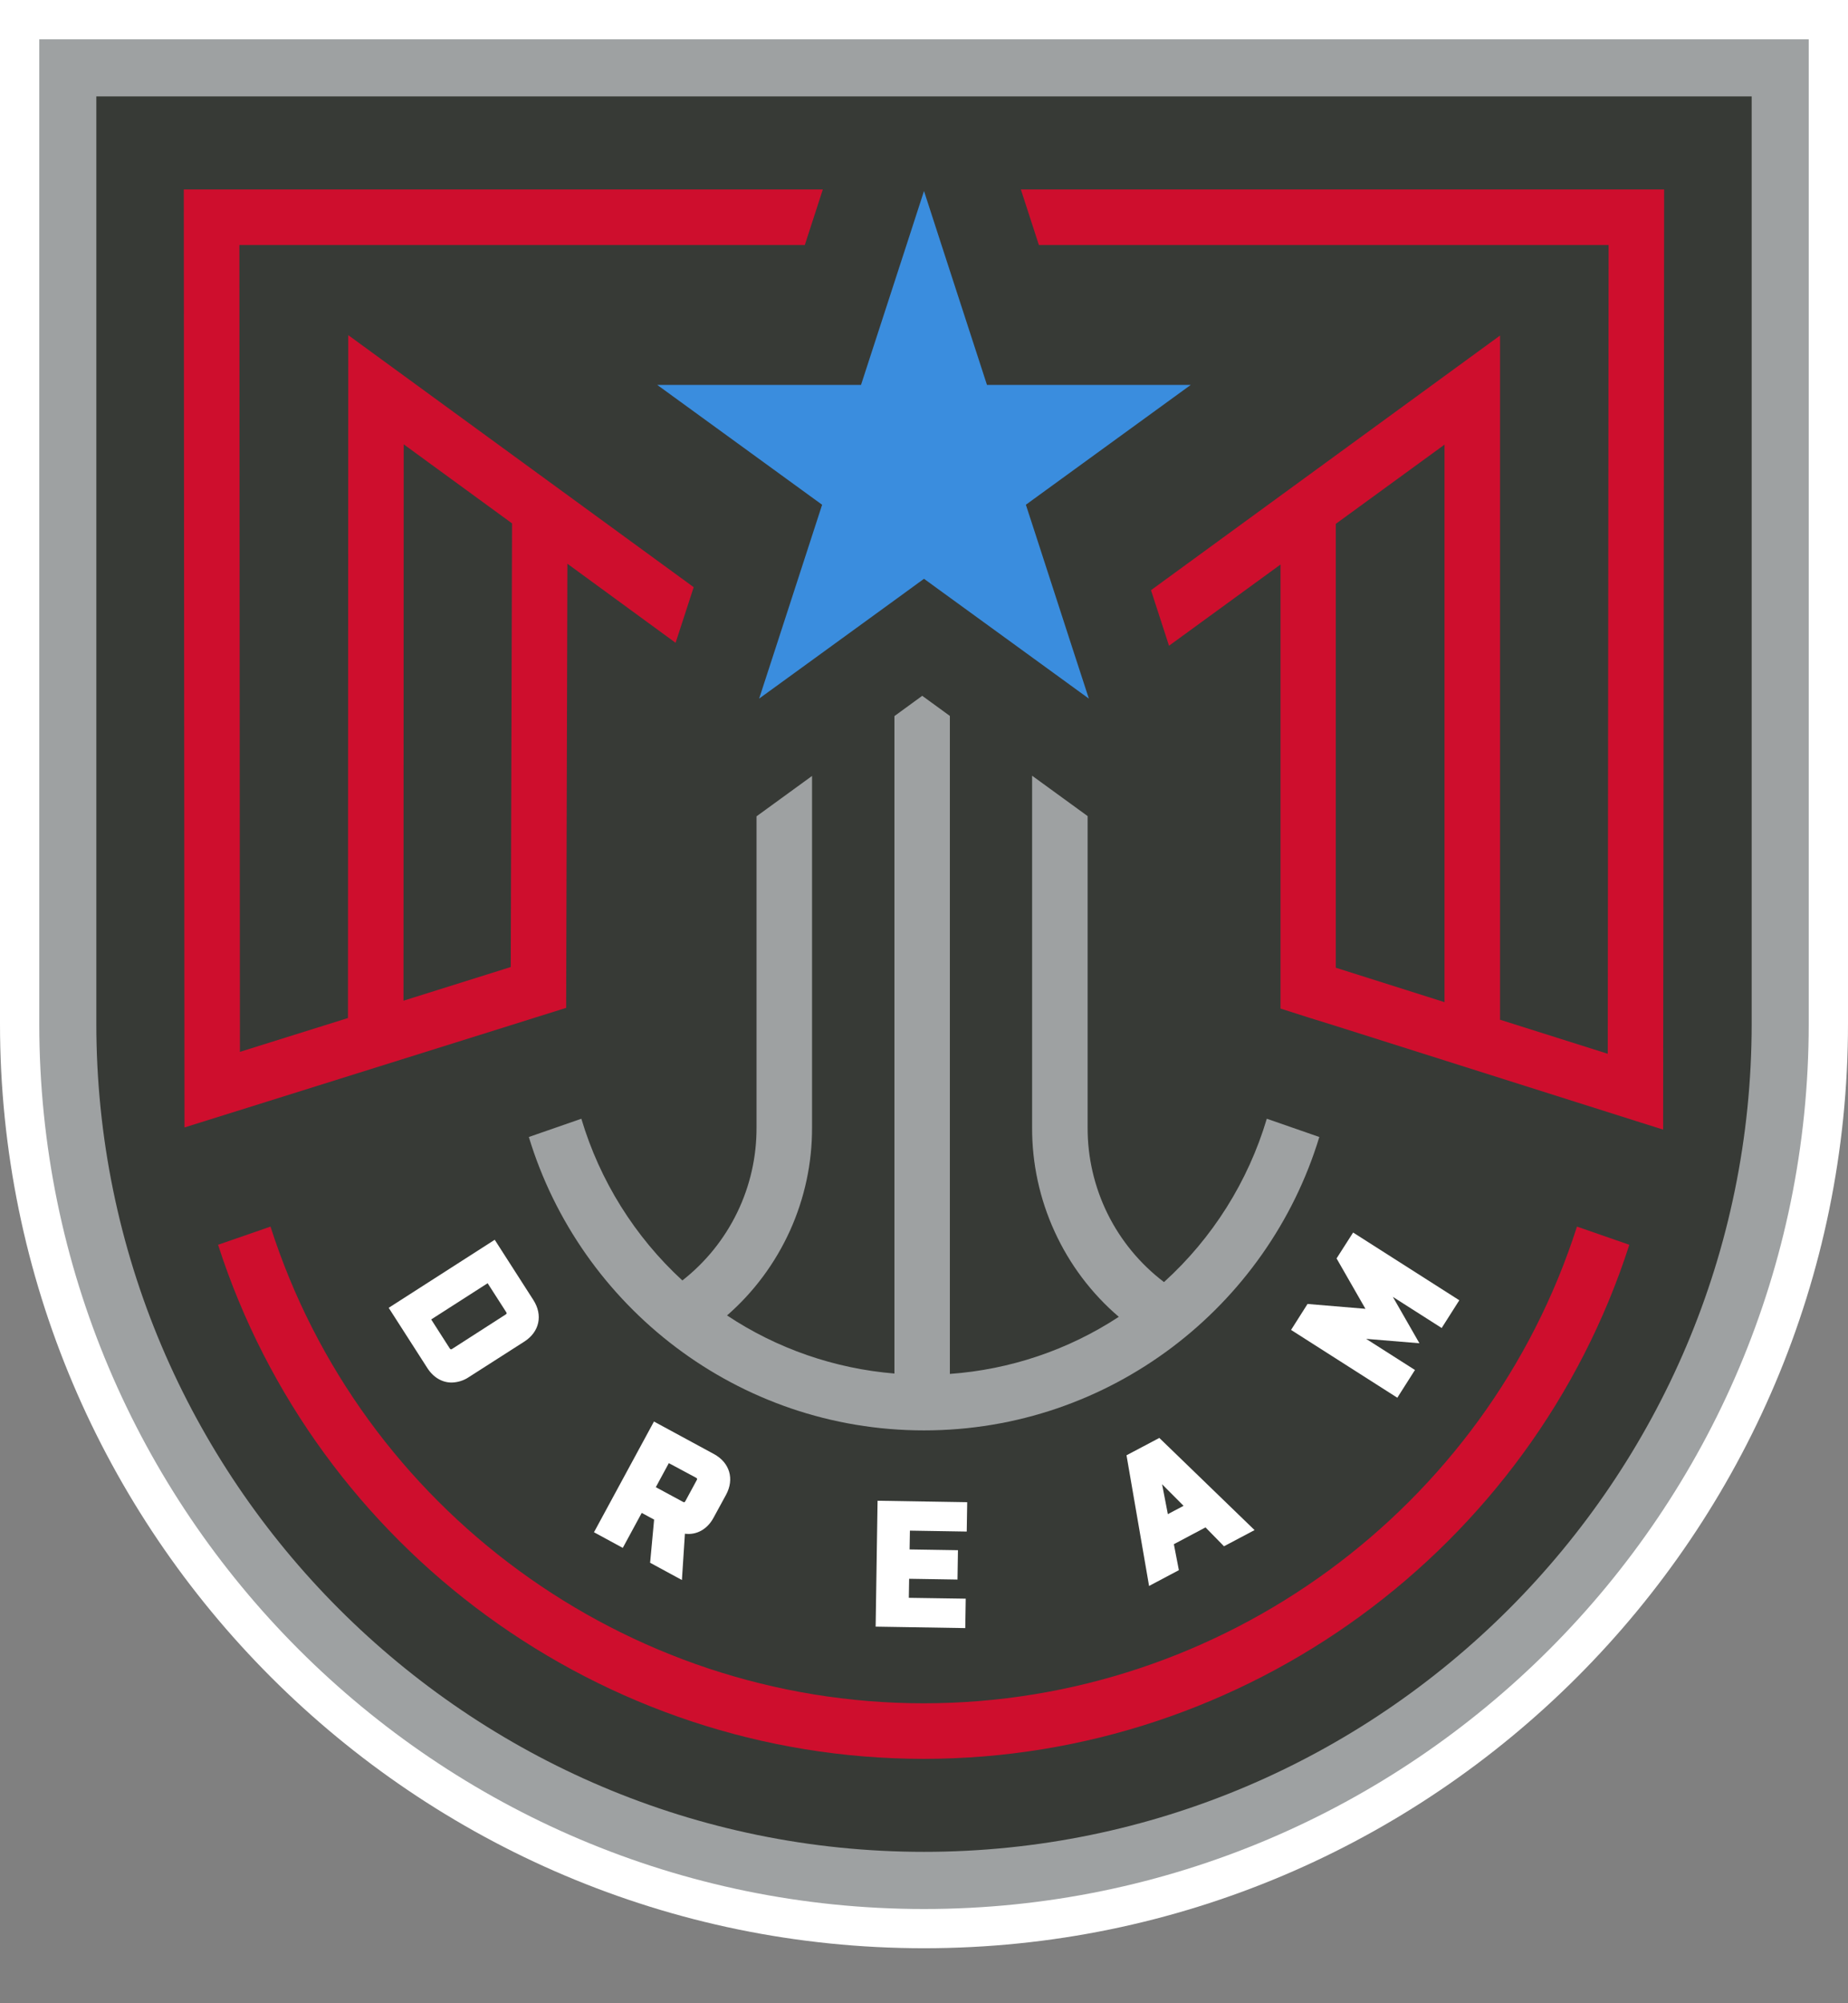 <svg width="24" height="26" viewBox="0 0 24 26" fill="none" xmlns="http://www.w3.org/2000/svg">
<rect x="0" y="0" width="24" height="26" fill="#808080" stroke="none"/>
<g clip-path="url(#clip0_387_15155)">
<path d="M12 25.286C5.384 25.286 0 19.903 0 13.287V0H24V13.287C24 19.903 18.617 25.286 12 25.286Z" fill="white"/>
<path d="M12 24.777C5.664 24.777 0.51 19.622 0.51 13.287V0.51H23.49V13.287C23.49 19.624 18.336 24.777 12 24.777Z" fill="#9EA1A2"/>
<path d="M12 24.035C6.074 24.035 1.251 19.213 1.251 13.287V1.251H22.749V13.287C22.749 19.213 17.926 24.035 12 24.035Z" fill="#373A36"/>
<path d="M15.117 16.64C14.807 16.405 14.556 16.101 14.384 15.753C14.212 15.404 14.123 15.021 14.125 14.632V10.592L13.404 10.068V14.632C13.402 15.099 13.502 15.561 13.697 15.986C13.891 16.41 14.175 16.788 14.53 17.091C13.874 17.521 13.118 17.776 12.336 17.832V9.292L11.977 9.031L11.616 9.294V17.827C10.839 17.763 10.091 17.504 9.442 17.073C9.791 16.769 10.069 16.393 10.26 15.972C10.45 15.551 10.548 15.094 10.546 14.632V10.071L9.825 10.595V14.632C9.827 15.015 9.741 15.393 9.574 15.737C9.407 16.081 9.164 16.383 8.862 16.619C8.244 16.051 7.79 15.325 7.55 14.52L6.868 14.757C7.536 16.958 9.583 18.565 12 18.565C14.417 18.565 16.465 16.958 17.134 14.757L16.452 14.52C16.209 15.335 15.747 16.069 15.117 16.64Z" fill="#9EA1A2"/>
<path d="M11.996 22.107C8.122 22.107 4.685 19.58 3.513 15.92L2.832 16.156C4.104 20.104 7.815 22.828 11.996 22.828C16.178 22.828 19.889 20.105 21.16 16.156L20.48 15.92C19.308 19.581 15.872 22.107 11.996 22.107Z" fill="#CE0E2D"/>
<path d="M13.258 2.459L13.492 3.18H20.891L20.88 13.677L19.481 13.235V4.355L14.948 7.66L15.182 8.381L16.63 7.327V12.946V13.09L16.987 13.204L17.357 13.319L21.307 14.569L21.599 14.661L21.612 2.459H13.258ZM18.76 5.771V13.007L17.348 12.56V6.799L18.76 5.771Z" fill="#CE0E2D"/>
<path d="M6.635 13.306L6.969 13.201L7.353 13.081V12.948L7.369 7.317L8.774 8.343L9.009 7.621L4.523 4.35L4.519 13.213L3.116 13.652L3.109 3.18H10.452L10.686 2.459H2.387L2.396 14.633L3.451 14.303L6.635 13.306ZM5.243 5.767L6.65 6.793L6.633 12.551L5.24 12.988L5.243 5.767Z" fill="#CE0E2D"/>
<path d="M9.848 5.949L10.569 6.473L10.677 6.551L10.569 6.883L10.082 8.382L9.859 9.067L10.117 8.88L10.569 8.552L11.639 7.775L11.812 7.649L12 7.512L12.188 7.649L12.359 7.773L13.429 8.55L14.018 8.978L14.141 9.067L13.93 8.42L13.429 6.876L13.323 6.551L13.429 6.474L14.149 5.951L15.464 4.996H12.818L12.227 3.179L12 2.479L11.773 3.179L11.182 4.996H8.536L9.848 5.949Z" fill="#3A8DDE"/>
<path d="M5.55 17.756C5.629 17.879 5.743 17.944 5.866 17.944C5.945 17.942 6.023 17.918 6.088 17.874L6.81 17.412C7.006 17.286 7.053 17.07 6.927 16.873L6.425 16.091L5.048 16.974L5.55 17.756ZM6.333 16.655L6.572 17.027C6.577 17.033 6.58 17.04 6.58 17.047C6.58 17.05 6.575 17.056 6.565 17.062L5.874 17.506C5.857 17.517 5.851 17.516 5.839 17.498L5.6 17.125L6.333 16.655Z" fill="white"/>
<path d="M8.856 20.507L8.895 19.906C9.046 19.926 9.186 19.849 9.267 19.698L9.429 19.401C9.54 19.196 9.477 18.983 9.272 18.872L8.493 18.45L7.714 19.887L8.088 20.09L8.334 19.636L8.495 19.723L8.443 20.283L8.856 20.507ZM9.037 19.178C9.056 19.189 9.058 19.194 9.047 19.213L8.902 19.481C8.896 19.492 8.891 19.497 8.887 19.498C8.88 19.497 8.873 19.495 8.867 19.491L8.517 19.302L8.686 18.99L9.037 19.178Z" fill="white"/>
<path d="M12.555 19.878L12.561 19.497L11.397 19.478L11.372 21.112L12.536 21.131L12.542 20.749L11.803 20.738L11.807 20.491L12.435 20.501L12.441 20.12L11.813 20.11L11.817 19.866L12.555 19.878Z" fill="white"/>
<path d="M15.896 20.069L16.293 19.859L15.077 18.683L15.056 18.663L14.63 18.888L14.923 20.584L15.31 20.379L15.245 20.042L15.656 19.824L15.896 20.069ZM15.167 19.652L15.092 19.264L15.371 19.544L15.167 19.652Z" fill="white"/>
<path d="M18.952 16.876L17.573 15.997L17.358 16.333L17.733 16.987L16.981 16.924L16.767 17.261L18.147 18.141L18.376 17.781L17.742 17.377L18.434 17.434L18.089 16.832L18.723 17.236L18.952 16.876Z" fill="white"/>
</g>
<defs>
<clipPath id="clip0_387_15155">
<rect width="23.999" height="25.286" fill="white" transform="translate(0)"/>
</clipPath>
</defs>
</svg>
